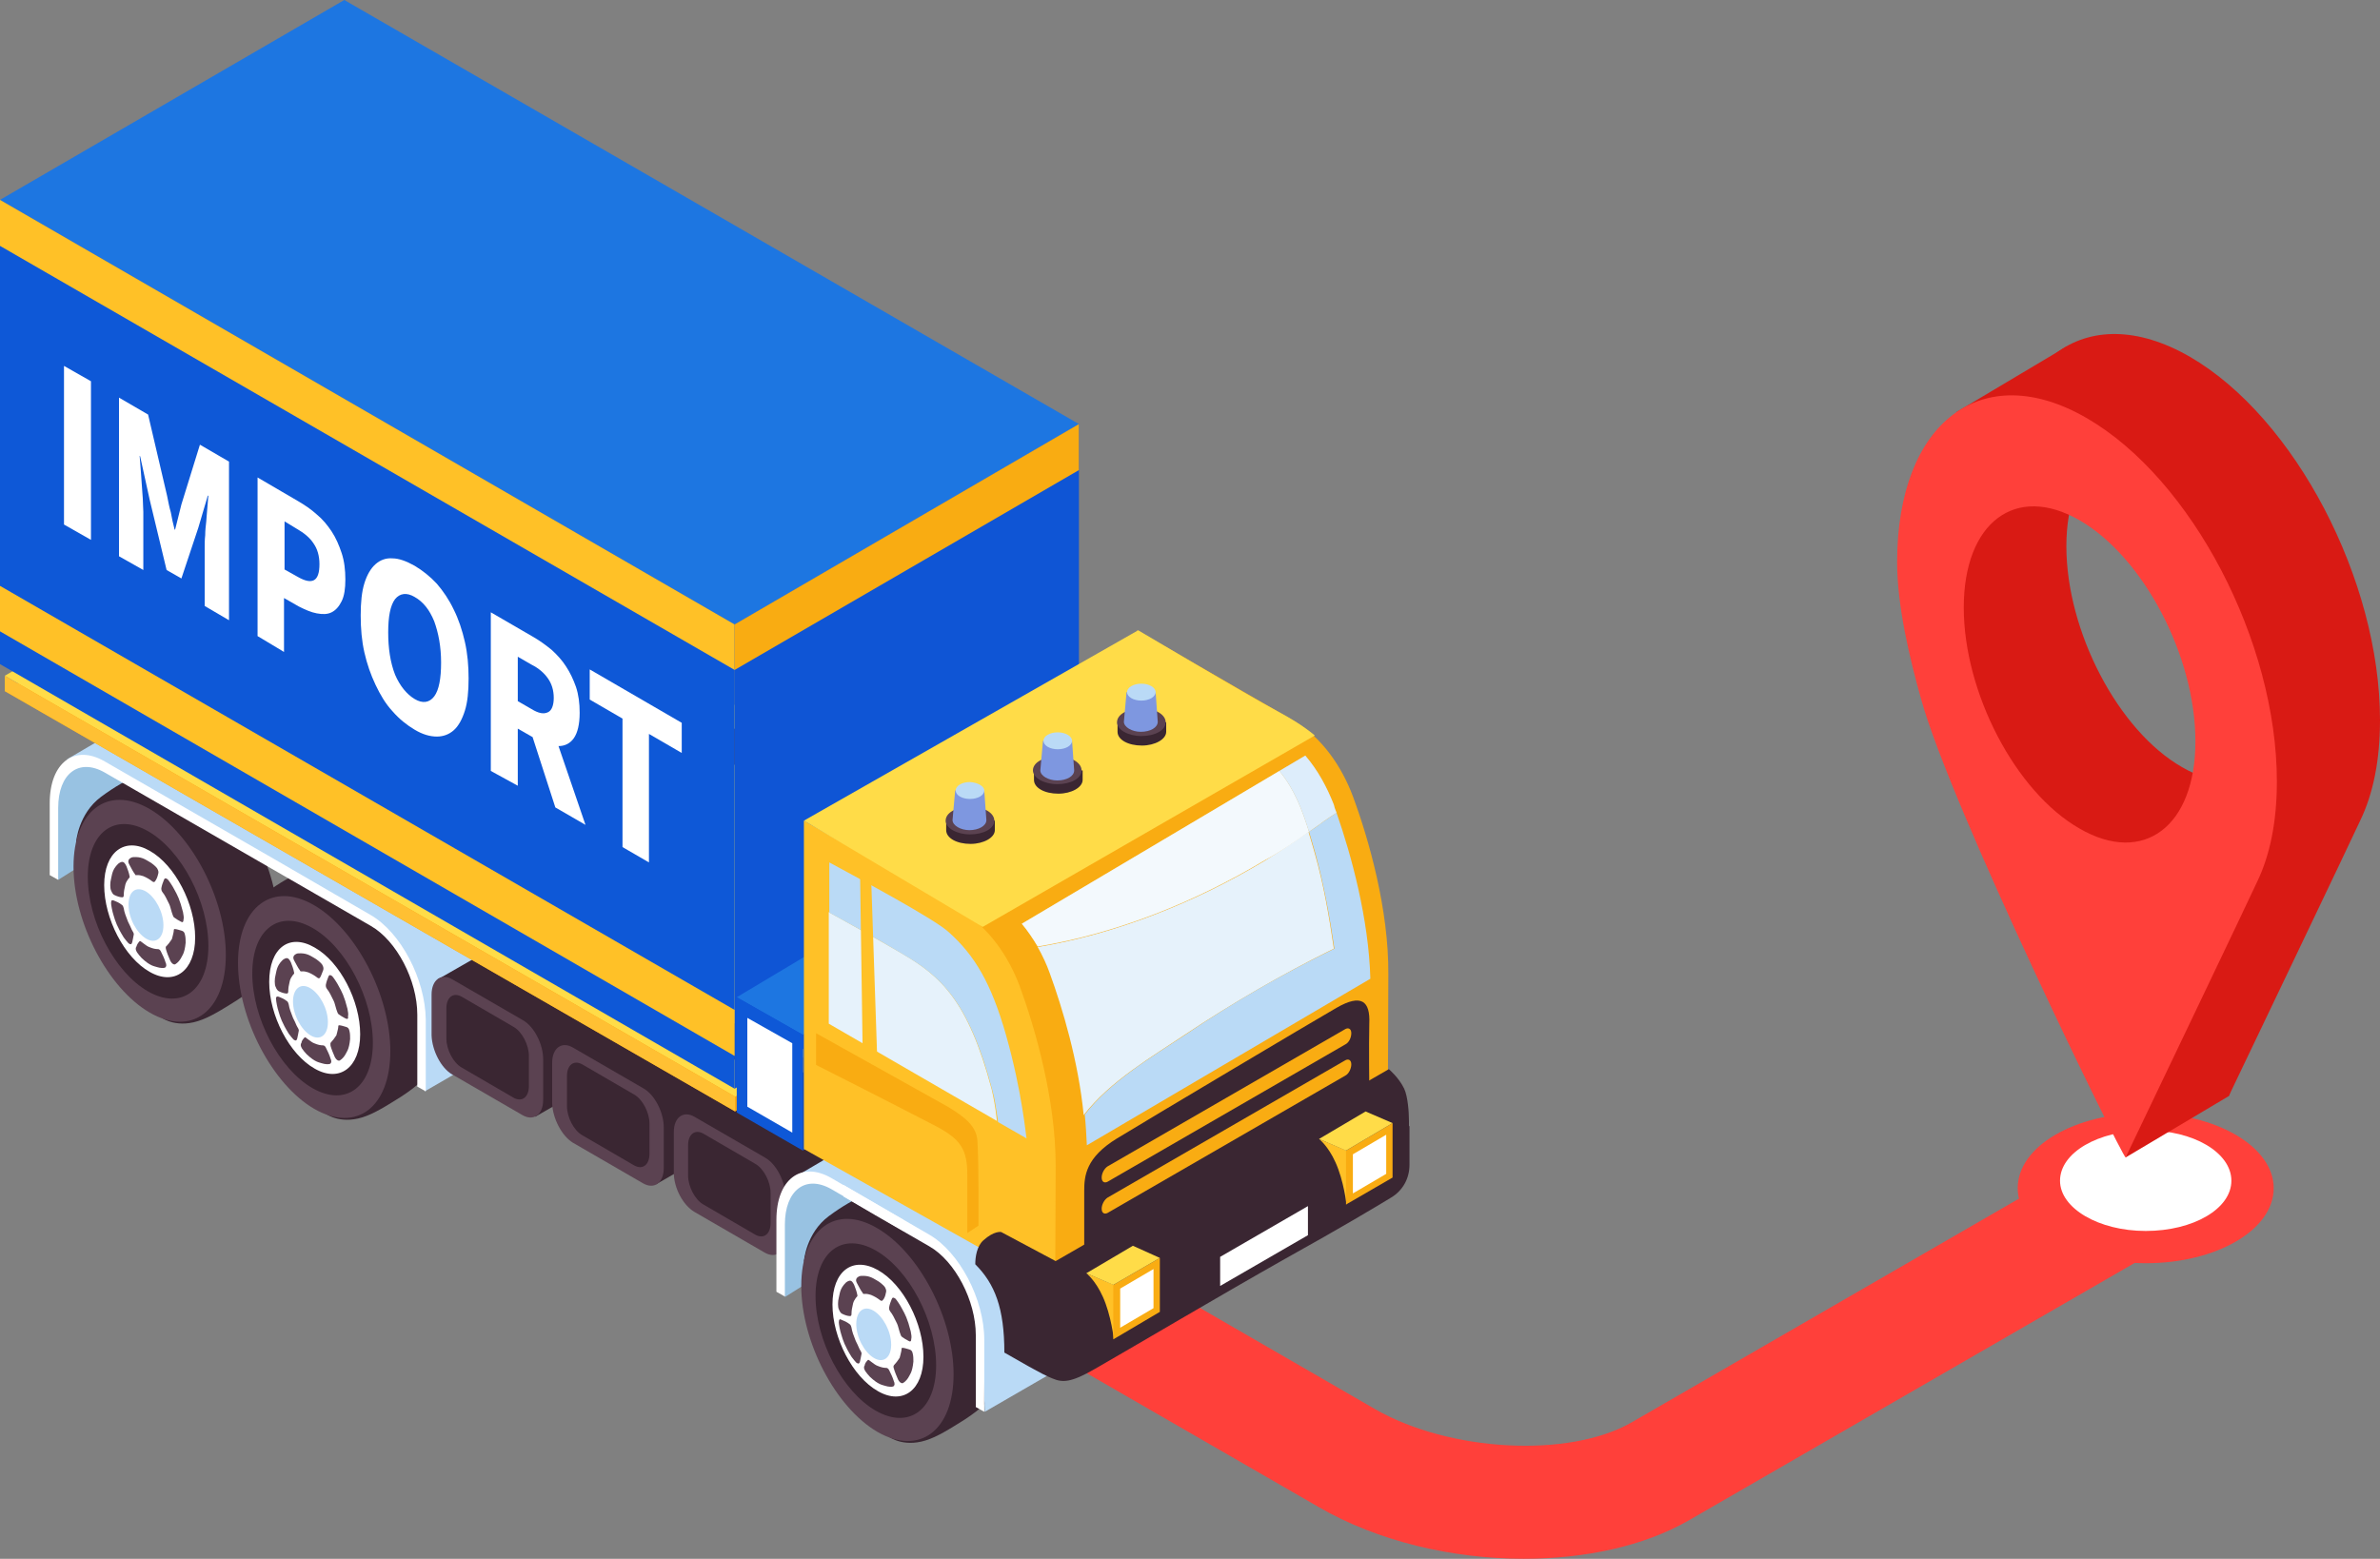 <?xml version="1.0" encoding="UTF-8"?> <!-- Generator: Adobe Illustrator 24.0.2, SVG Export Plug-In . SVG Version: 6.00 Build 0) --> <svg xmlns="http://www.w3.org/2000/svg" xmlns:xlink="http://www.w3.org/1999/xlink" id="Слой_1" x="0px" y="0px" viewBox="0 0 450 294.8" style="enable-background:new 0 0 450 294.8;" xml:space="preserve"><rect x="0" y="0" width="450" height="294.8" fill="#808080" stroke="none"/> <style type="text/css"> .st0{fill:#FF403A;} .st1{fill:#98C2E2;} .st2{fill:#3A2632;} .st3{fill:#5B4251;} .st4{fill:#FFFFFF;} .st5{fill:#BADAF6;} .st6{fill:#F9A30B;} .st7{fill:#FFDC48;} .st8{fill:#FFC033;} .st9{fill:#0F55D5;} .st10{fill:#1D76E1;} .st11{fill:#0E58D7;} .st12{fill:#FFC127;} .st13{fill:#F9AC12;} .st14{fill:#E6F2FB;} .st15{opacity:0.5;fill:#FFFFFF;} .st16{fill:#7E97E0;} .st17{fill:#D91A14;} </style> <g> <g> <path class="st0" d="M288.1,294.8c-13.5,0-27.6-3.3-38.8-9.8L133.2,218l10.7-18.6l116.1,67.1c14.1,8.1,36.7,9.3,48.5,2.5l90-52 l21.3,12.5l-100.6,58.1C310.8,292.4,299.7,294.8,288.1,294.8z"></path> </g> <g> <g> <g> <path class="st1" d="M11,166.4l17-10.7c0,0-3.9-8.7-4-8.7c-0.2,0-6.7-4-9.5-2.6c-2.8,1.4-4.2,4.7-4.4,8.7 C9.7,157,11,166.4,11,166.4z"></path> <g> <path class="st2" d="M52.6,174.9c0-10.6-6.5-23-14.4-27.6c-2-1.2-6.3-1.8-8.2-1.8c-1.5,0-5.8,1.4-10.9,5.2 c-4.3,3.2-4.7,8.5-4.7,8.5l16.2,33.3c0,0,3,2.2,7.7,0.3c2.1-0.8,5-2.7,6.6-3.7c3.2-2.1,4.7-3.7,5.6-5.4c0.4-0.7,1-2.2,1.2-2.8 C52.3,179.2,52.6,177.2,52.6,174.9z"></path> <path class="st3" d="M13.9,163.9c0,10.6,6.5,23,14.4,27.6c8,4.6,14.4-0.3,14.4-10.9s-6.5-23-14.4-27.6 C20.4,148.4,13.9,153.3,13.9,163.9z"></path> <path class="st2" d="M16.6,165.8c0,8.4,5.1,18.1,11.4,21.7c6.3,3.6,11.4-0.2,11.4-8.6c0-8.4-5.1-18.1-11.4-21.7 C21.7,153.6,16.6,157.4,16.6,165.8z"></path> <path class="st4" d="M19.7,167.4c0,6.3,3.8,13.7,8.6,16.4c4.7,2.7,8.6-0.2,8.6-6.5c0-6.3-3.8-13.7-8.6-16.4 C23.6,158.2,19.7,161.1,19.7,167.4z"></path> <g> <path class="st4" d="M28,162.2c4.3,2.5,7.7,9.1,7.7,14.7s-3.5,8.3-7.7,5.8c-4.3-2.5-7.7-9.1-7.7-14.7 C20.3,162.4,23.8,159.8,28,162.2z M29.7,164.1c-0.2-0.3-1-0.9-1.6-1.3c-0.7-0.4-1.4-0.9-2.9-0.8c-0.3,0-0.6,0.2-0.8,0.4 c-0.2,0.3-0.2,0.6,0.1,1.1c0.3,0.5,0.6,1.2,1,1.7c0.2,0.3,0.3,0.1,0.6,0.2c0.4,0,0.8,0.1,1,0.2c0.7,0.3,1.2,0.6,1.7,1 c0.2,0.2,0.4,0.1,0.5,0c0.3-0.4,0.5-0.9,0.6-1.4C30,165,30,164.6,29.7,164.1z M23.9,170.1c0,3,1.8,6.5,4.1,7.8 c2.3,1.3,4.1-0.1,4.1-3.1s-1.8-6.5-4.1-7.8C25.8,165.7,23.9,167.1,23.9,170.1z M34.6,172.5c-0.6-2.4-1.1-3.3-1.6-4.2 c-0.4-0.8-1.1-1.9-1.3-2c-0.4-0.3-0.6-0.2-0.7,0.1c-0.2,0.5-0.4,1-0.5,1.6c0,0.2,0,0.4,0.2,0.7c0.4,0.6,0.8,1.3,1.3,2.3 c0.2,0.4,0.4,1,0.5,1.6c0.2,0.6,0.2,0.8,0.4,0.9c0.4,0.3,0.9,0.6,1.3,0.8c0.4,0.2,0.6,0.1,0.6-0.3 C34.8,173.6,34.7,173,34.6,172.5z M32.9,182.3c0.2,0,0.8-0.5,1.1-1c0.3-0.5,0.8-1,1-3.1c0-0.4,0-1.1-0.1-1.4 c-0.1-0.6-0.3-0.8-0.7-0.9c-0.4-0.1-0.9-0.3-1.3-0.3c-0.2,0-0.1,0.2-0.2,0.7c-0.1,0.5-0.2,0.9-0.3,1.2c-0.3,0.7-0.6,1-1,1.3 c-0.2,0.1-0.2,0.4-0.1,0.6c0.2,0.7,0.5,1.4,0.8,2.1C32.3,182,32.6,182.3,32.9,182.3z M25.8,180.1c0.2,0.3,0.6,0.8,0.9,1.1 c1.6,1.4,2.3,1.5,2.9,1.7c0.6,0.2,1.4,0.2,1.5,0.1c0.3-0.2,0.2-0.6,0.1-1c-0.3-0.7-0.6-1.4-0.9-2.1c-0.1-0.2-0.3-0.4-0.5-0.4 c-0.5,0-1-0.1-1.7-0.4c-0.3-0.1-0.7-0.4-1.1-0.7c-0.4-0.3-0.5-0.5-0.7-0.4c-0.3,0.3-0.6,0.7-0.8,1 C25.5,179.3,25.5,179.6,25.8,180.1z M21.5,173.1c0.3,1,0.5,2,1.9,4.1c0.3,0.5,0.7,0.9,0.9,1.1c0.4,0.3,0.5,0.2,0.7-0.2 c0.1-0.4,0.3-1,0.3-1.5c0-0.3-0.1-0.4-0.4-0.9c-0.3-0.5-0.6-1.1-0.7-1.5c-0.4-1-0.6-1.8-0.8-2.5c-0.1-0.4-0.2-0.5-0.4-0.7 c-0.5-0.3-1-0.6-1.5-0.8c-0.3-0.1-0.5-0.1-0.6,0.4C20.9,171,21.2,172.2,21.5,173.1z M21.5,169.2c0.5,0.2,1,0.4,1.4,0.4 c0.2,0,0.3,0,0.3-0.4c0-0.7,0.1-1.3,0.3-2c0.1-0.3,0.3-0.6,0.5-1c0.2-0.3,0.4-0.3,0.3-0.6c-0.2-0.6-0.4-1.4-0.6-1.9 c-0.2-0.6-0.4-0.8-0.8-0.8c-0.2,0-0.6,0.2-0.8,0.4c-1,1.1-1.1,2-1.3,2.8c-0.1,0.7-0.2,1.8-0.1,2.1 C21,168.8,21.2,169.1,21.5,169.2z"></path> <path class="st5" d="M27.6,168.6c1.8,1.1,3.3,3.9,3.3,6.4s-1.5,3.6-3.3,2.5c-1.8-1.1-3.3-3.9-3.3-6.4S25.7,167.5,27.6,168.6z"></path> <path class="st3" d="M34.2,174.3c-0.4-0.2-0.9-0.5-1.3-0.8c-0.2-0.2-0.2-0.4-0.4-0.9c-0.2-0.6-0.3-1.2-0.5-1.6 c-0.5-1-0.8-1.7-1.3-2.3c-0.2-0.3-0.2-0.5-0.2-0.7c0.1-0.6,0.3-1.1,0.5-1.6c0.1-0.3,0.3-0.4,0.7-0.1c0.2,0.2,0.9,1.2,1.3,2 c0.5,0.9,1,1.8,1.6,4.2c0.1,0.5,0.2,1.1,0.1,1.4C34.7,174.4,34.5,174.5,34.2,174.3z"></path> <path class="st3" d="M29.3,166.7c-0.1,0.1-0.2,0.2-0.5,0c-0.5-0.4-1-0.7-1.7-1c-0.3-0.1-0.7-0.2-1-0.2c-0.4,0-0.5,0.1-0.6-0.2 c-0.4-0.5-0.7-1.2-1-1.7c-0.3-0.5-0.3-0.8-0.1-1.1c0.2-0.2,0.5-0.4,0.8-0.4c1.5-0.1,2.2,0.4,2.9,0.8c0.6,0.3,1.4,1,1.6,1.3 c0.3,0.5,0.3,0.8,0.2,1.1C29.8,165.8,29.6,166.3,29.3,166.7z"></path> <path class="st3" d="M21,166.2c0.2-0.8,0.2-1.7,1.3-2.8c0.2-0.2,0.6-0.4,0.8-0.4c0.3,0,0.5,0.2,0.8,0.8 c0.2,0.5,0.5,1.3,0.6,1.9c0.1,0.3-0.1,0.3-0.3,0.6c-0.2,0.3-0.4,0.6-0.5,1c-0.2,0.8-0.3,1.4-0.3,2c0,0.3-0.1,0.4-0.3,0.4 c-0.4,0-1-0.2-1.4-0.4c-0.3-0.1-0.5-0.4-0.7-0.9C20.8,168,20.8,166.9,21,166.2z"></path> <path class="st3" d="M21.5,170.3c0.5,0.2,1,0.4,1.5,0.8c0.2,0.1,0.3,0.3,0.4,0.7c0.1,0.7,0.4,1.5,0.8,2.5 c0.2,0.4,0.5,1,0.7,1.5c0.3,0.5,0.4,0.7,0.4,0.9c-0.1,0.5-0.2,1.1-0.3,1.5c-0.1,0.4-0.3,0.5-0.7,0.2c-0.2-0.2-0.6-0.7-0.9-1.1 c-1.3-2.1-1.6-3.1-1.9-4.1c-0.3-0.9-0.5-2.1-0.5-2.4C21,170.2,21.2,170.2,21.5,170.3z"></path> <path class="st3" d="M26.4,178c0.1-0.1,0.3,0.1,0.7,0.4c0.4,0.3,0.8,0.6,1.1,0.7c0.7,0.3,1.2,0.4,1.7,0.4 c0.2,0,0.4,0.2,0.5,0.4c0.3,0.6,0.7,1.4,0.9,2.1c0.2,0.4,0.2,0.8-0.1,1c-0.2,0.1-0.9,0.1-1.5-0.1c-0.6-0.2-1.3-0.2-2.9-1.7 c-0.3-0.3-0.7-0.8-0.9-1.1c-0.3-0.5-0.3-0.8-0.1-1.1C25.9,178.6,26.2,178.2,26.4,178z"></path> <path class="st3" d="M31.5,178.9c0.3-0.3,0.6-0.7,1-1.3c0.1-0.3,0.2-0.8,0.3-1.2c0.1-0.4,0-0.7,0.2-0.7c0.4,0,0.9,0.2,1.3,0.3 c0.4,0.1,0.6,0.3,0.7,0.9c0.1,0.4,0.1,1,0.1,1.4c-0.2,2.1-0.7,2.5-1,3.1c-0.3,0.5-0.9,1-1.1,1c-0.3,0-0.6-0.3-0.8-0.7 c-0.3-0.7-0.6-1.4-0.8-2.1C31.3,179.2,31.3,179,31.5,178.9z"></path> </g> </g> <g> <path class="st2" d="M83.7,193.1c0-10.6-6.5-23-14.4-27.6c-2-1.2-6.3-1.8-8.2-1.8c-1.5,0-5.8,1.4-10.9,5.2 c-4.3,3.2-4.7,8.5-4.7,8.5l16.2,33.3c0,0,3,2.2,7.7,0.3c2.1-0.8,5-2.7,6.6-3.7c3.2-2.1,4.7-3.7,5.6-5.4c0.4-0.7,1-2.2,1.2-2.8 C83.4,197.5,83.7,195.5,83.7,193.1z"></path> <path class="st3" d="M45,182.1c0,10.6,6.5,23,14.4,27.6c8,4.6,14.4-0.3,14.4-10.9c0-10.6-6.5-23-14.4-27.6 C51.5,166.6,45,171.5,45,182.1z"></path> <path class="st2" d="M47.7,184.1c0,8.4,5.1,18.1,11.4,21.7c6.3,3.6,11.4-0.2,11.4-8.6c0-8.4-5.1-18.1-11.4-21.7 C52.8,171.9,47.7,175.7,47.7,184.1z"></path> <path class="st4" d="M50.9,185.7c0,6.3,3.8,13.7,8.6,16.4c4.7,2.7,8.6-0.2,8.6-6.5c0-6.3-3.8-13.7-8.6-16.4 C54.7,176.4,50.9,179.3,50.9,185.7z"></path> <g> <path class="st4" d="M59.2,180.5c4.3,2.5,7.7,9.1,7.7,14.7c0,5.7-3.5,8.3-7.7,5.8c-4.3-2.5-7.7-9.1-7.7-14.7 C51.5,180.6,54.9,178,59.2,180.5z M60.8,182.4c-0.2-0.3-1-0.9-1.6-1.3c-0.7-0.4-1.4-0.9-2.9-0.8c-0.3,0-0.6,0.2-0.8,0.4 c-0.2,0.3-0.2,0.6,0.1,1.1c0.3,0.5,0.6,1.2,1,1.7c0.2,0.3,0.3,0.1,0.6,0.2c0.4,0,0.8,0.1,1,0.2c0.7,0.3,1.2,0.6,1.7,1 c0.2,0.2,0.4,0.1,0.5,0c0.3-0.4,0.5-0.9,0.6-1.4C61.2,183.2,61.2,182.9,60.8,182.4z M55.1,188.4c0,3,1.8,6.5,4.1,7.8 c2.3,1.3,4.1-0.1,4.1-3.1c0-3-1.8-6.5-4.1-7.8C56.9,184,55.1,185.4,55.1,188.4z M65.8,190.8c-0.6-2.4-1.1-3.3-1.6-4.2 c-0.4-0.8-1.1-1.9-1.3-2c-0.4-0.3-0.6-0.2-0.7,0.1c-0.2,0.5-0.4,1-0.5,1.6c0,0.2,0,0.4,0.2,0.7c0.4,0.6,0.8,1.3,1.3,2.3 c0.2,0.4,0.4,1,0.5,1.6c0.2,0.6,0.2,0.8,0.4,0.9c0.4,0.3,0.9,0.6,1.3,0.8c0.4,0.2,0.6,0.1,0.6-0.3 C65.9,191.9,65.9,191.3,65.8,190.8z M64,200.5c0.2,0,0.8-0.5,1.1-1c0.3-0.5,0.8-1,1-3.1c0-0.4,0-1.1-0.1-1.4 c-0.1-0.6-0.3-0.8-0.7-0.9c-0.4-0.1-0.9-0.3-1.3-0.3c-0.2,0-0.1,0.2-0.2,0.7c-0.1,0.5-0.2,0.9-0.3,1.2c-0.3,0.7-0.6,1-1,1.3 c-0.2,0.1-0.2,0.4-0.1,0.6c0.2,0.7,0.5,1.4,0.8,2.1C63.5,200.2,63.7,200.5,64,200.5z M56.9,198.3c0.2,0.3,0.6,0.8,0.9,1.1 c1.6,1.4,2.3,1.5,2.9,1.7c0.6,0.2,1.4,0.2,1.5,0.1c0.3-0.2,0.2-0.6,0.1-1c-0.3-0.7-0.6-1.4-0.9-2.1c-0.1-0.2-0.3-0.4-0.5-0.4 c-0.5,0-1-0.1-1.7-0.4c-0.3-0.1-0.7-0.4-1.1-0.7c-0.4-0.3-0.5-0.5-0.7-0.4c-0.3,0.3-0.6,0.7-0.8,1 C56.6,197.5,56.6,197.8,56.9,198.3z M52.6,191.3c0.3,1,0.5,2,1.9,4.1c0.3,0.5,0.7,0.9,0.9,1.1c0.4,0.3,0.5,0.2,0.7-0.2 c0.1-0.4,0.3-1,0.3-1.5c0-0.3-0.1-0.4-0.4-0.9c-0.3-0.5-0.6-1.1-0.7-1.5c-0.4-1-0.6-1.8-0.8-2.5c-0.1-0.4-0.2-0.5-0.4-0.7 c-0.5-0.3-1-0.6-1.5-0.8c-0.3-0.1-0.5-0.1-0.6,0.4C52.1,189.2,52.3,190.5,52.6,191.3z M52.6,187.5c0.5,0.2,1,0.4,1.4,0.4 c0.2,0,0.3,0,0.3-0.4c0-0.7,0.1-1.3,0.3-2c0.1-0.3,0.3-0.6,0.5-1c0.2-0.3,0.4-0.3,0.3-0.6c-0.2-0.6-0.4-1.4-0.6-1.9 c-0.2-0.6-0.4-0.8-0.8-0.8c-0.2,0-0.6,0.2-0.8,0.4c-1,1.1-1.1,2-1.3,2.8c-0.1,0.7-0.2,1.8-0.1,2.1 C52.1,187.1,52.4,187.3,52.6,187.5z"></path> <path class="st5" d="M58.7,186.9c1.8,1.1,3.3,3.9,3.3,6.4c0,2.5-1.5,3.6-3.3,2.5s-3.3-3.9-3.3-6.4 C55.4,186.9,56.9,185.8,58.7,186.9z"></path> <path class="st3" d="M65.3,192.6c-0.4-0.2-0.9-0.5-1.3-0.8c-0.2-0.2-0.2-0.4-0.4-0.9c-0.2-0.6-0.3-1.2-0.5-1.6 c-0.5-1-0.8-1.7-1.3-2.3c-0.2-0.3-0.2-0.5-0.2-0.7c0.1-0.6,0.3-1.1,0.5-1.6c0.1-0.3,0.3-0.4,0.7-0.1c0.2,0.2,0.9,1.2,1.3,2 c0.5,0.9,1,1.8,1.6,4.2c0.1,0.5,0.2,1.1,0.1,1.4C65.9,192.7,65.7,192.8,65.3,192.6z"></path> <path class="st3" d="M60.5,184.9c-0.1,0.1-0.2,0.2-0.5,0c-0.5-0.4-1-0.7-1.7-1c-0.3-0.1-0.7-0.2-1-0.2c-0.4,0-0.5,0.1-0.6-0.2 c-0.4-0.5-0.7-1.2-1-1.7c-0.3-0.5-0.3-0.8-0.1-1.1c0.2-0.2,0.5-0.4,0.8-0.4c1.5-0.1,2.2,0.4,2.9,0.8c0.6,0.3,1.4,1,1.6,1.3 c0.3,0.5,0.3,0.8,0.2,1.1C60.9,184,60.7,184.6,60.5,184.9z"></path> <path class="st3" d="M52.1,184.4c0.2-0.8,0.2-1.7,1.3-2.8c0.2-0.2,0.6-0.4,0.8-0.4c0.3,0,0.5,0.2,0.8,0.8 c0.2,0.5,0.5,1.3,0.6,1.9c0.1,0.3-0.1,0.3-0.3,0.6c-0.2,0.3-0.4,0.6-0.5,1c-0.2,0.8-0.3,1.4-0.3,2c0,0.3-0.1,0.4-0.3,0.4 c-0.4,0-1-0.2-1.4-0.4c-0.3-0.1-0.5-0.4-0.7-0.9C51.9,186.2,51.9,185.1,52.1,184.4z"></path> <path class="st3" d="M52.7,188.5c0.5,0.2,1,0.4,1.5,0.8c0.2,0.1,0.3,0.3,0.4,0.7c0.1,0.7,0.4,1.5,0.8,2.5 c0.2,0.4,0.5,1,0.7,1.5c0.3,0.5,0.4,0.7,0.4,0.9c-0.1,0.5-0.2,1.1-0.3,1.5c-0.1,0.4-0.3,0.5-0.7,0.2c-0.2-0.2-0.6-0.7-0.9-1.1 c-1.3-2.1-1.6-3.1-1.9-4.1c-0.3-0.9-0.5-2.1-0.5-2.4C52.1,188.5,52.4,188.4,52.7,188.5z"></path> <path class="st3" d="M57.6,196.2c0.1-0.1,0.3,0.1,0.7,0.4c0.4,0.3,0.8,0.6,1.1,0.7c0.7,0.3,1.2,0.4,1.7,0.4 c0.2,0,0.4,0.2,0.5,0.4c0.3,0.6,0.7,1.4,0.9,2.1c0.2,0.4,0.2,0.8-0.1,1c-0.2,0.1-0.9,0.1-1.5-0.1c-0.6-0.2-1.3-0.2-2.9-1.7 c-0.3-0.3-0.7-0.8-0.9-1.1c-0.3-0.5-0.3-0.8-0.1-1.1C57,196.9,57.3,196.5,57.6,196.2z"></path> <path class="st3" d="M62.6,197.1c0.3-0.3,0.6-0.7,1-1.3c0.1-0.3,0.2-0.8,0.3-1.2c0.1-0.4,0-0.7,0.2-0.7c0.4,0,0.9,0.2,1.3,0.3 c0.4,0.1,0.6,0.3,0.7,0.9c0.1,0.4,0.1,1,0.1,1.4c-0.2,2.1-0.7,2.5-1,3.1c-0.3,0.5-0.9,1-1.1,1c-0.3,0-0.6-0.3-0.8-0.7 c-0.3-0.7-0.6-1.4-0.8-2.1C62.5,197.5,62.4,197.3,62.6,197.1z"></path> </g> </g> <g> <g> <path class="st5" d="M95.1,184.3c0-7.6-4.7-16.6-10.4-19.9L66.6,154v0l-32.2-18.6c-2.9-1.7-5.5-1.6-7.4-0.2h0l-14.5,8.5 c0.8-0.3,2.5-0.7,5.7,0.6c0.8,0.4,2.9,1.5,5.8,3.1l1.6,0.9c13,7.4,37.9,22.1,41.2,23.8c4.2,2.1,9.5,7.4,11.2,12.3 c1.8,4.9,2.3,22,2.3,22l14.7-8.5V184.3z"></path> <path class="st5" d="M12.6,143.8c-0.3,0.1-0.4,0.3-0.4,0.3L12.6,143.8z"></path> </g> <path class="st4" d="M70,173l-18.1-10.5v0L19.8,144c-5.7-3.3-10.4,0.2-10.4,7.9v13.6l1.6,0.9v-13.6c0-6.5,3.9-9.5,8.8-6.7 l39.9,23v0l10.4,6c4.9,2.8,8.8,10.3,8.8,16.8v13.6l1.6,0.9v-13.6C80.4,185.2,75.8,176.3,70,173z"></path> </g> </g> <g> <g> <polygon class="st2" points="82.8,185.2 114.4,167.1 133,192.9 101.2,211.2 "></polygon> <path class="st2" d="M117.2,185.1l13.3,7.7c2.1,1.2,3.9-0.1,3.9-2.9v-7.7c0-2.8-1.7-6.2-3.9-7.4l-13.3-7.7 c-2.1-1.2-3.9,0.1-3.9,2.9v7.7C113.3,180.6,115,183.9,117.2,185.1z"></path> <path class="st3" d="M85.5,203.2l13.3,7.7c2.1,1.2,3.9-0.1,3.9-2.9v-7.7c0-2.8-1.7-6.2-3.9-7.4l-13.3-7.7 c-2.1-1.2-3.9,0.1-3.9,2.9v7.7C81.7,198.7,83.4,202,85.5,203.2z"></path> <path class="st2" d="M87.3,201.9l9.8,5.7c1.6,0.9,2.9-0.1,2.9-2.2v-5.7c0-2.1-1.3-4.6-2.9-5.5l-9.8-5.7 c-1.6-0.9-2.9,0.1-2.9,2.2v5.7C84.4,198.5,85.7,201,87.3,201.9z"></path> </g> <g> <polygon class="st2" points="105.6,198 137.2,179.9 155.8,205.7 124,224 "></polygon> <path class="st2" d="M140,197.9l13.3,7.7c2.1,1.2,3.9-0.1,3.9-2.9V195c0-2.8-1.7-6.2-3.9-7.4l-13.3-7.7 c-2.1-1.2-3.9,0.1-3.9,2.9v7.7C136.1,193.4,137.8,196.7,140,197.9z"></path> <path class="st3" d="M108.3,216.1l13.3,7.7c2.1,1.2,3.9-0.1,3.9-2.9v-7.7c0-2.8-1.7-6.2-3.9-7.4l-13.3-7.7 c-2.1-1.2-3.9,0.1-3.9,2.9v7.7C104.5,211.5,106.2,214.8,108.3,216.1z"></path> <path class="st2" d="M110.1,214.7l9.8,5.7c1.6,0.9,2.9-0.1,2.9-2.2v-5.7c0-2.1-1.3-4.6-2.9-5.5l-9.8-5.7 c-1.6-0.9-2.9,0.1-2.9,2.2v5.7C107.2,211.3,108.5,213.8,110.1,214.7z"></path> </g> <g> <polygon class="st2" points="128.5,211.1 160.1,193 178.7,218.8 146.9,237.1 "></polygon> <path class="st2" d="M162.9,211l13.3,7.7c2.1,1.2,3.9-0.1,3.9-2.9v-7.7c0-2.8-1.7-6.2-3.9-7.4l-13.3-7.7 c-2.1-1.2-3.9,0.1-3.9,2.9v7.7C159,206.5,160.8,209.8,162.9,211z"></path> <path class="st3" d="M131.3,229.2l13.3,7.7c2.1,1.2,3.9-0.1,3.9-2.9v-7.7c0-2.8-1.7-6.2-3.9-7.4l-13.3-7.7 c-2.1-1.2-3.9,0.1-3.9,2.9v7.7C127.4,224.6,129.1,227.9,131.3,229.2z"></path> <path class="st2" d="M133,227.8l9.8,5.7c1.6,0.9,2.9-0.1,2.9-2.2v-5.7c0-2.1-1.3-4.6-2.9-5.5l-9.8-5.7 c-1.6-0.9-2.9,0.1-2.9,2.2v5.7C130.1,224.4,131.4,226.9,133,227.8z"></path> </g> </g> <g> <polygon class="st6" points="139,210.2 203.2,173.2 65,93.6 0.9,130.7 "></polygon> <polygon class="st7" points="139,207.4 203.2,170.3 65,90.8 0.9,127.8 "></polygon> <polygon class="st8" points="139,207.4 139,210.2 0.9,130.7 0.9,127.8 "></polygon> <polygon class="st3" points="145.1,204 151.1,200.6 13,120.9 7,124.3 "></polygon> <polygon class="st3" points="193.5,176.2 199.4,172.8 61.3,93 55.4,96.4 "></polygon> </g> <g> <polygon class="st9" points="138.9,118.1 204,80.2 204,168 138.9,205.9 "></polygon> <polygon class="st10" points="65.1,0 0,37.8 138.9,118.1 204,80.2 "></polygon> <polygon class="st11" points="0,37.8 0,125.6 138.9,205.9 138.9,118.1 "></polygon> <polygon class="st12" points="0,110.8 0,119.4 138.9,199.7 138.9,191 "></polygon> <polygon class="st12" points="0,37.8 0,46.5 138.9,126.7 138.9,118.1 "></polygon> </g> <polygon class="st13" points="138.9,118.1 204,80.2 204,88.9 138.9,126.7 "></polygon> <g> <polygon class="st10" points="213.1,159.2 151.8,195.7 139.3,188.6 200.5,152 "></polygon> <polygon class="st9" points="213.1,181 151.8,217.6 151.8,195.7 213.1,159.2 "></polygon> <polygon class="st11" points="151.8,195.7 139.3,188.6 139.3,210.4 151.8,217.6 "></polygon> <polygon class="st4" points="149.8,197.3 141.3,192.5 141.3,209.3 149.8,214.2 "></polygon> </g> <g> <g> <path class="st1" d="M148.4,245.3l17-10.7c0,0-3.9-8.7-4-8.7c-0.2,0-6.7-4-9.5-2.6c-2.8,1.4-4.2,4.7-4.4,8.7 C147.1,235.9,148.4,245.3,148.4,245.3z"></path> <g> <path class="st2" d="M190.2,254.2c0-10.6-6.5-23-14.4-27.6c-2-1.2-6.3-1.8-8.2-1.8c-1.5,0-5.8,1.4-10.9,5.2 c-4.3,3.2-4.7,8.5-4.7,8.5l16.2,33.3c0,0,3,2.2,7.7,0.3c2.1-0.8,5-2.7,6.6-3.7c3.2-2.1,4.7-3.7,5.6-5.4c0.4-0.7,1-2.2,1.2-2.8 C189.9,258.5,190.2,256.5,190.2,254.2z"></path> <path class="st3" d="M151.5,243.2c0,10.6,6.5,23,14.4,27.6c8,4.6,14.4-0.3,14.4-10.9c0-10.6-6.5-23-14.4-27.6 C158,227.6,151.5,232.5,151.5,243.2z"></path> <path class="st2" d="M154.2,245.1c0,8.4,5.1,18.1,11.4,21.7c6.3,3.6,11.4-0.2,11.4-8.6c0-8.4-5.1-18.1-11.4-21.7 C159.3,232.9,154.2,236.7,154.2,245.1z"></path> <path class="st4" d="M157.4,246.7c0,6.3,3.8,13.7,8.6,16.4c4.7,2.7,8.6-0.2,8.6-6.5c0-6.3-3.8-13.7-8.6-16.4 C161.2,237.5,157.4,240.4,157.4,246.7z"></path> <g> <path class="st4" d="M165.6,241.5c4.3,2.5,7.7,9.1,7.7,14.7c0,5.7-3.5,8.3-7.7,5.8c-4.3-2.5-7.7-9.1-7.7-14.7 C157.9,241.7,161.4,239,165.6,241.5z M167.3,243.4c-0.2-0.3-1-0.9-1.6-1.3c-0.7-0.4-1.4-0.9-2.9-0.8c-0.3,0-0.6,0.2-0.8,0.4 c-0.2,0.3-0.2,0.6,0.1,1.1c0.3,0.5,0.6,1.2,1,1.7c0.2,0.3,0.3,0.1,0.6,0.2c0.4,0,0.8,0.1,1,0.2c0.7,0.3,1.2,0.6,1.7,1 c0.2,0.2,0.4,0.1,0.5,0c0.3-0.4,0.5-0.9,0.6-1.4C167.6,244.2,167.6,243.9,167.3,243.4z M161.5,249.4c0,3,1.8,6.5,4.1,7.8 c2.3,1.3,4.1-0.1,4.1-3.1c0-3-1.8-6.5-4.1-7.8C163.4,245,161.5,246.4,161.5,249.4z M172.2,251.8c-0.6-2.4-1.1-3.3-1.6-4.2 c-0.4-0.8-1.1-1.9-1.3-2c-0.4-0.3-0.6-0.2-0.7,0.1c-0.2,0.5-0.4,1-0.5,1.6c0,0.2,0,0.4,0.2,0.7c0.4,0.6,0.8,1.3,1.3,2.3 c0.2,0.4,0.4,1,0.5,1.6c0.2,0.6,0.2,0.8,0.4,0.9c0.4,0.3,0.9,0.6,1.3,0.8c0.4,0.2,0.6,0.1,0.6-0.3 C172.4,252.9,172.3,252.3,172.2,251.8z M170.5,261.6c0.2,0,0.8-0.5,1.1-1c0.3-0.5,0.8-1,1-3.1c0-0.4,0-1.1-0.1-1.4 c-0.1-0.6-0.3-0.8-0.7-0.9c-0.4-0.1-0.9-0.3-1.3-0.3c-0.2,0-0.1,0.2-0.2,0.7c-0.1,0.5-0.2,0.9-0.3,1.2c-0.3,0.7-0.6,1-1,1.3 c-0.2,0.1-0.2,0.4-0.1,0.6c0.2,0.7,0.5,1.4,0.8,2.1C169.9,261.3,170.2,261.6,170.5,261.6z M163.4,259.3 c0.2,0.3,0.6,0.8,0.9,1.1c1.6,1.4,2.3,1.5,2.9,1.7c0.6,0.2,1.4,0.2,1.5,0.1c0.3-0.2,0.2-0.6,0.1-1c-0.3-0.7-0.6-1.4-0.9-2.1 c-0.1-0.2-0.3-0.4-0.5-0.4c-0.5,0-1-0.1-1.7-0.4c-0.3-0.1-0.7-0.4-1.1-0.7c-0.4-0.3-0.5-0.5-0.7-0.4c-0.3,0.3-0.6,0.7-0.8,1 C163.1,258.5,163.1,258.8,163.4,259.3z M159.1,252.4c0.3,1,0.5,2,1.9,4.1c0.3,0.5,0.7,0.9,0.9,1.1c0.4,0.3,0.5,0.2,0.7-0.2 c0.1-0.4,0.3-1,0.3-1.5c0-0.3-0.1-0.4-0.4-0.9c-0.3-0.5-0.6-1.1-0.7-1.5c-0.4-1-0.6-1.8-0.8-2.5c-0.1-0.4-0.2-0.5-0.4-0.7 c-0.5-0.3-1-0.6-1.5-0.8c-0.3-0.1-0.5-0.1-0.6,0.4C158.6,250.3,158.8,251.5,159.1,252.4z M159.1,248.5c0.5,0.2,1,0.4,1.4,0.4 c0.2,0,0.3,0,0.3-0.4c0-0.7,0.1-1.3,0.3-2c0.1-0.3,0.3-0.6,0.5-1c0.2-0.3,0.4-0.3,0.3-0.6c-0.2-0.6-0.4-1.4-0.6-1.9 c-0.2-0.6-0.4-0.8-0.8-0.8c-0.2,0-0.6,0.2-0.8,0.4c-1,1.1-1.1,2-1.3,2.8c-0.1,0.7-0.2,1.8-0.1,2.1 C158.6,248.1,158.8,248.3,159.1,248.5z"></path> <path class="st5" d="M165.2,247.9c1.8,1.1,3.3,3.9,3.3,6.4c0,2.5-1.5,3.6-3.3,2.5c-1.8-1.1-3.3-3.9-3.3-6.4 C161.9,247.9,163.4,246.8,165.2,247.9z"></path> <path class="st3" d="M171.8,253.6c-0.4-0.2-0.9-0.5-1.3-0.8c-0.2-0.2-0.2-0.4-0.4-0.9c-0.2-0.6-0.3-1.2-0.5-1.6 c-0.5-1-0.8-1.7-1.3-2.3c-0.2-0.3-0.2-0.5-0.2-0.7c0.1-0.6,0.3-1.1,0.5-1.6c0.1-0.3,0.3-0.4,0.7-0.1c0.2,0.2,0.9,1.2,1.3,2 c0.5,0.9,1,1.8,1.6,4.2c0.1,0.5,0.2,1.1,0.1,1.4C172.3,253.7,172.1,253.8,171.8,253.6z"></path> <path class="st3" d="M166.9,245.9c-0.1,0.1-0.2,0.2-0.5,0c-0.5-0.4-1-0.7-1.7-1c-0.3-0.1-0.7-0.2-1-0.2 c-0.4,0-0.5,0.1-0.6-0.2c-0.4-0.5-0.7-1.2-1-1.7c-0.3-0.5-0.3-0.8-0.1-1.1c0.2-0.2,0.5-0.4,0.8-0.4c1.5-0.1,2.2,0.4,2.9,0.8 c0.6,0.3,1.4,1,1.6,1.3c0.3,0.5,0.3,0.8,0.2,1.1C167.4,245.1,167.2,245.6,166.9,245.9z"></path> <path class="st3" d="M158.6,245.4c0.2-0.8,0.2-1.7,1.3-2.8c0.2-0.2,0.6-0.4,0.8-0.4c0.3,0,0.5,0.2,0.8,0.8 c0.2,0.5,0.5,1.3,0.6,1.9c0.1,0.3-0.1,0.3-0.3,0.6c-0.2,0.3-0.4,0.6-0.5,1c-0.2,0.8-0.3,1.4-0.3,2c0,0.3-0.1,0.4-0.3,0.4 c-0.4,0-1-0.2-1.4-0.4c-0.3-0.1-0.5-0.4-0.7-0.9C158.4,247.2,158.4,246.1,158.6,245.4z"></path> <path class="st3" d="M159.1,249.6c0.5,0.2,1,0.4,1.5,0.8c0.2,0.1,0.3,0.3,0.4,0.7c0.1,0.7,0.4,1.5,0.8,2.5 c0.2,0.4,0.5,1,0.7,1.5c0.3,0.5,0.4,0.7,0.4,0.9c-0.1,0.5-0.2,1.1-0.3,1.5c-0.1,0.4-0.3,0.5-0.7,0.2 c-0.2-0.2-0.6-0.7-0.9-1.1c-1.3-2.1-1.6-3.1-1.9-4.1c-0.3-0.9-0.5-2.1-0.5-2.4C158.6,249.5,158.8,249.4,159.1,249.6z"></path> <path class="st3" d="M164.1,257.2c0.1-0.1,0.3,0.1,0.7,0.4c0.4,0.3,0.8,0.6,1.1,0.7c0.7,0.3,1.2,0.4,1.7,0.4 c0.2,0,0.4,0.2,0.5,0.4c0.3,0.6,0.7,1.4,0.9,2.1c0.2,0.4,0.2,0.8-0.1,1c-0.2,0.1-0.9,0.1-1.5-0.1c-0.6-0.2-1.3-0.2-2.9-1.7 c-0.3-0.3-0.7-0.8-0.9-1.1c-0.3-0.5-0.3-0.8-0.1-1.1C163.5,257.9,163.8,257.5,164.1,257.2z"></path> <path class="st3" d="M169.1,258.1c0.3-0.3,0.6-0.7,1-1.3c0.1-0.3,0.2-0.8,0.3-1.2c0.1-0.4,0-0.7,0.2-0.7 c0.4,0,0.9,0.2,1.3,0.3c0.4,0.1,0.6,0.3,0.7,0.9c0.1,0.4,0.1,1,0.1,1.4c-0.2,2.1-0.7,2.5-1,3.1c-0.3,0.5-0.9,1-1.1,1 c-0.3,0-0.6-0.3-0.8-0.7c-0.3-0.7-0.6-1.4-0.8-2.1C168.9,258.5,168.9,258.3,169.1,258.1z"></path> </g> </g> <g> <g> <path class="st5" d="M190.4,225l-4.3-2.5l0,0l0,0l-11.8-6.8c0,0,0,0,0,0l-2.3-1.3c-2.9-1.7-5.5-1.6-7.4-0.2h0l-14.5,8.5 c0.8-0.3,2.5-0.7,5.7,0.6c0.7,0.3,2.4,1.2,4.7,2.5c6,3.5,10.7,6.2,12.1,6.9c0.6,0.3,1.1,0.7,1.7,1c3.8,2.5,8,7.1,9.6,11.3 c1.8,4.9,2.3,22,2.3,22l14.7-8.5v-13.6C200.8,237.2,196.2,228.3,190.4,225z"></path> <path class="st5" d="M150,222.7c-0.3,0.1-0.4,0.3-0.4,0.3L150,222.7z"></path> </g> <path class="st4" d="M170.8,230.7l-13.6-7.9c-5.7-3.3-10.4,0.2-10.4,7.9v13.6l1.6,0.9v-13.6c0-6.5,3.9-9.5,8.8-6.7l13.6,7.9 V230.7z"></path> <path class="st4" d="M175.7,233.5l-16.2-9.4v2.2l5.8,3.4v0l10.4,6c4.9,2.8,8.8,10.3,8.8,16.8v13.6l1.6,0.9v-13.6 C186.1,245.7,181.4,236.8,175.7,233.5z"></path> </g> </g> <path class="st13" d="M255.8,150.6c-2.1-5.6-5.8-11.1-11.2-14.3L215,119.2v33.1l-39.3,22.4l23.7,69.2l63-36 c0,0,0.1-17.3,0.1-23.6C262.6,172,258.8,158.7,255.8,150.6z"></path> <path class="st12" d="M152,217.3l47.5,26.7c0,0,0.1-17.3,0.1-23.6c0-12.4-3.8-25.7-6.8-33.9c-2.1-5.6-5.8-11.1-11.2-14.3 L152,155.2V217.3z"></path> <path class="st7" d="M215.2,119.2l-63.2,36l33.8,20.1l62.8-36.2c0,0-2.2-2-6.9-4.5C235.4,131.2,215.2,119.2,215.2,119.2z"></path> <path class="st2" d="M205,236.9c0,0,0-8.8,0-11.7c0-2.8,0.3-6.3,6.2-9.9c5.9-3.6,36.8-22,41.5-24.7s6.4-1.3,6.2,3 c-0.1,4.2,0,12.5,0,12.5L205,236.9z"></path> <path class="st2" d="M266.4,213v-1l0,0c0-1.6-0.2-4.6-0.9-6.1c-1-2.1-2.9-3.7-2.9-3.7l-63,36.3l-10.3-5.5c0,0-1.3-0.3-3.4,1.6 c-1.2,1.1-1.5,3.1-1.5,4.5c3.7,3.7,5.5,8.3,5.5,16.7c2.5,1.4,7,4.1,9.1,4.9c1.9,0.8,3.5,0.8,8-1.8c8.2-4.7,23-13.5,36.1-20.9 c10.6-5.9,16.6-9.5,19.9-11.5c2.2-1.3,3.5-3.6,3.5-6.2v-7.4C266.4,213.1,266.4,213,266.4,213z"></path> <g> <path class="st12" d="M205.4,240.8c0,0,1.7,1.3,3.1,4.4c1.6,3.5,2.1,8.1,2.1,8.1V243L205.4,240.8z"></path> <polygon class="st13" points="219.3,237.9 210.5,243 210.5,253.3 219.3,248.1 "></polygon> <polygon class="st4" points="218.1,240 211.8,243.7 211.8,251.1 218.1,247.4 "></polygon> <polygon class="st7" points="219.3,237.9 214.2,235.6 205.4,240.8 210.5,243 "></polygon> </g> <g> <path class="st12" d="M249.4,215.4c0,0,1.7,1.3,3.1,4.4c1.6,3.5,2.1,8.1,2.1,8.1v-10.3L249.4,215.4z"></path> <polygon class="st13" points="263.3,212.4 254.5,217.6 254.5,227.8 263.3,222.7 "></polygon> <polygon class="st4" points="262.1,214.6 255.8,218.3 255.8,225.7 262.1,222 "></polygon> <polygon class="st7" points="263.3,212.4 258.2,210.2 249.4,215.4 254.5,217.6 "></polygon> </g> <g> <path class="st14" d="M187.5,206c-4.5-16.9-9.7-21.4-17-25.7c-5-2.9-10-5.7-13.8-7.8v21.1l31.8,18.4c0-0.3-0.1-0.6-0.1-0.8 C188.2,209.4,187.9,207.7,187.5,206z"></path> <path class="st5" d="M190.2,195.7c-2.8-9.8-5.9-15-10.8-19.4c-2.7-2.5-16.7-10-22.6-13.2v9.5c3.8,2.1,8.8,4.8,13.8,7.8 c7.2,4.2,12.5,8.8,17,25.7c0.5,1.7,0.7,3.5,1,5.3c0,0.2,0.1,0.5,0.1,0.8l5.4,3.1C194,215.1,193.3,206.6,190.2,195.7z"></path> </g> <polygon class="st12" points="162.6,163.9 163.2,205.1 166.1,207.2 164.7,165.7 "></polygon> <g> <path class="st14" d="M224,195.7c9-6,18.5-11.5,28.2-16.3c-0.9-6.1-1.9-12-3.6-18c-0.4-1.4-0.8-2.8-1.2-4.1 c-2.7,1.9-5.5,3.8-8.3,5.5c-13,7.8-27.9,13.8-42.9,16.3c0.9,1.6,1.7,3.3,2.3,5c2.4,6.6,5.4,16.6,6.4,26.8 C209.8,204.5,217.9,199.8,224,195.7z"></path> <path class="st5" d="M252.7,153.7c-1.1,0.8-2.3,1.5-3.2,2.2c-0.6,0.5-1.3,0.9-2,1.4c0.4,1.3,0.8,2.7,1.2,4.1 c1.6,5.9,2.7,11.9,3.6,18c-9.8,4.8-19.2,10.2-28.2,16.3c-6.2,4.1-14.3,8.9-19,15.1c0.2,1.9,0.3,3.9,0.4,5.8l53.6-31.5 C258.8,173.8,255.5,161.7,252.7,153.7z"></path> <path class="st14" d="M247.5,157.3c-1.3-4.2-2.8-8.1-5.6-11.5l-48.7,28.9c1.1,1.3,2.1,2.8,3,4.3c15.1-2.5,29.9-8.5,42.9-16.3 C242.1,161.1,244.8,159.2,247.5,157.3z"></path> <path class="st15" d="M247.5,157.3c-1.3-4.2-2.8-8.1-5.6-11.5l-48.7,28.9c1.1,1.3,2.1,2.8,3,4.3c15.1-2.5,29.9-8.5,42.9-16.3 C242.1,161.1,244.8,159.2,247.5,157.3z"></path> <path class="st5" d="M246.8,142.9l-4.9,2.9c2.8,3.4,4.3,7.3,5.6,11.5c0.7-0.5,1.3-0.9,2-1.4c0.9-0.7,2-1.4,3.2-2.2 c-0.2-0.5-0.4-1-0.5-1.5C250.9,148.9,249.2,145.7,246.8,142.9z"></path> <path class="st15" d="M246.8,142.9l-4.9,2.9c2.8,3.4,4.3,7.3,5.6,11.5c0.7-0.5,1.3-0.9,2-1.4c0.9-0.7,2-1.4,3.2-2.2 c-0.2-0.5-0.4-1-0.5-1.5C250.9,148.9,249.2,145.7,246.8,142.9z"></path> </g> <path class="st13" d="M154.3,195.4v6c2,1,14.8,7.5,22.7,11.6c4.7,2.5,5.9,4.4,5.9,9.3c0,4.2,0,10.9,0,10.9l2.1-1.4 c0,0,0.1-11.9-0.2-16.1c-0.2-2.7-2.3-4.4-5.6-6.4C177.4,208.3,154.3,195.4,154.3,195.4z"></path> <path class="st13" d="M254.4,203.4l-45,26c-0.6,0.3-1.1,0-1.1-0.8l0,0c0-0.8,0.5-1.7,1.1-2.1l45-26c0.6-0.3,1.1,0,1.1,0.8l0,0 C255.5,202.1,255,203.1,254.4,203.4z"></path> <path class="st13" d="M254.4,197.5l-45,26c-0.6,0.3-1.1,0-1.1-0.8l0,0c0-0.8,0.5-1.7,1.1-2.1l45-26c0.6-0.3,1.1,0,1.1,0.8v0 C255.5,196.3,255,197.2,254.4,197.5z"></path> <polygon class="st4" points="247.3,233.6 230.7,243.2 230.7,237.7 247.3,228.1 "></polygon> <g> <g> <path class="st2" d="M186.7,155.2c-0.8-0.5-2-0.9-3.3-0.9c-1.3,0-2.5,0.3-3.3,0.9h-1.2v1.8c0,1.5,2,2.6,4.6,2.6 c2.5,0,4.6-1.2,4.6-2.6v-1.8H186.7z"></path> <path class="st3" d="M188,155.2c0,1.5-2,2.6-4.6,2.6c-2.5,0-4.6-1.2-4.6-2.6c0-1.5,2-2.6,4.6-2.6 C185.9,152.5,188,153.7,188,155.2z"></path> <path class="st16" d="M186.1,149.5h-5.5l-0.5,5.6c0,1,1.5,1.9,3.2,1.9s3.2-0.8,3.2-1.9L186.1,149.5z"></path> <path class="st5" d="M186.1,149.5c0,0.9-1.2,1.6-2.7,1.6c-1.5,0-2.7-0.7-2.7-1.6c0-0.9,1.2-1.6,2.7-1.6 C184.9,148,186.1,148.7,186.1,149.5z"></path> </g> <g> <path class="st2" d="M203.3,145.7c-0.8-0.5-2-0.9-3.3-0.9c-1.3,0-2.5,0.3-3.3,0.9h-1.2v1.8c0,1.5,2,2.6,4.6,2.6 c2.5,0,4.6-1.2,4.6-2.6v-1.8H203.3z"></path> <path class="st3" d="M204.5,145.7c0,1.5-2,2.6-4.6,2.6c-2.5,0-4.6-1.2-4.6-2.6c0-1.5,2-2.6,4.6-2.6 C202.4,143,204.5,144.2,204.5,145.7z"></path> <path class="st16" d="M202.7,140.1h-5.5l-0.5,5.6c0,1,1.5,1.9,3.2,1.9c1.8,0,3.2-0.8,3.2-1.9L202.7,140.1z"></path> <path class="st5" d="M202.7,140.1c0,0.9-1.2,1.6-2.7,1.6c-1.5,0-2.7-0.7-2.7-1.6c0-0.9,1.2-1.6,2.7-1.6 C201.4,138.5,202.7,139.2,202.7,140.1z"></path> </g> <g> <path class="st2" d="M219.1,136.6c-0.8-0.5-2-0.9-3.3-0.9c-1.3,0-2.5,0.3-3.3,0.9h-1.2v1.8c0,1.5,2,2.6,4.6,2.6 c2.5,0,4.6-1.2,4.6-2.6v-1.8H219.1z"></path> <path class="st3" d="M220.4,136.6c0,1.5-2,2.6-4.6,2.6c-2.5,0-4.6-1.2-4.6-2.6c0-1.5,2-2.6,4.6-2.6 C218.3,133.9,220.4,135.1,220.4,136.6z"></path> <path class="st16" d="M218.5,130.9h-5.5l-0.5,5.6c0,1,1.5,1.9,3.2,1.9c1.8,0,3.2-0.8,3.2-1.9L218.5,130.9z"></path> <ellipse class="st5" cx="215.8" cy="130.9" rx="2.7" ry="1.6"></ellipse> </g> </g> </g> </g> <g> <path class="st4" d="M12.1,99.2v-30l5.1,2.9v30L12.1,99.2z"></path> <path class="st4" d="M22.5,105.2v-30l5.5,3.2l3.6,15.4c0.2,1,0.4,2.1,0.7,3.1c0.2,1.1,0.4,2.1,0.7,3.2l0.1,0.1 c0.2-0.8,0.4-1.6,0.6-2.4c0.2-0.8,0.4-1.6,0.6-2.4l3.5-11.3l5.5,3.2v30l-4.6-2.7v-11c0-0.7,0-1.5,0.1-2.4c0-0.9,0.1-1.7,0.2-2.6 c0.1-0.9,0.1-1.7,0.2-2.5c0.1-0.8,0.1-1.6,0.2-2.3l-0.1-0.1l-1.8,6.1l-3.2,9.6l-2.8-1.6l-3.2-13.3l-1.8-8.2l-0.1-0.1 c0.1,0.8,0.1,1.6,0.2,2.5c0.1,0.9,0.1,1.8,0.2,2.8c0.1,0.9,0.1,1.9,0.2,2.8c0,0.9,0.1,1.7,0.1,2.5v11L22.5,105.2z"></path> <path class="st4" d="M48.7,120.3v-30l7.7,4.5c1.2,0.7,2.4,1.5,3.5,2.5c1.1,0.9,2,2,2.8,3.2c0.8,1.2,1.4,2.6,1.9,4.1 c0.5,1.5,0.7,3.2,0.7,5c0,1.7-0.2,3.1-0.7,4.1c-0.5,1-1.1,1.7-1.9,2.1c-0.8,0.4-1.7,0.4-2.8,0.2c-1.1-0.2-2.2-0.7-3.4-1.3 l-2.8-1.6v10.2L48.7,120.3z M53.8,107.7l2.5,1.4c2.8,1.6,4.1,0.8,4.1-2.4c0-1.6-0.4-2.9-1.1-3.9c-0.7-1.1-1.8-2-3.2-2.8l-2.3-1.4 V107.7z"></path> <path class="st4" d="M78.4,138c-1.5-0.9-2.9-2-4.2-3.5c-1.3-1.4-2.3-3.1-3.2-5c-0.9-1.9-1.6-3.9-2.1-6.1c-0.5-2.2-0.7-4.5-0.7-7 s0.2-4.5,0.7-6.1c0.5-1.6,1.2-2.8,2.1-3.6c0.9-0.8,2-1.2,3.2-1.1c1.2,0,2.6,0.5,4.2,1.4c1.5,0.9,2.9,2,4.2,3.4 c1.2,1.4,2.3,3,3.2,4.9c0.9,1.8,1.6,3.9,2.1,6.1c0.5,2.2,0.7,4.5,0.7,6.9c0,2.5-0.2,4.5-0.7,6.1c-0.5,1.6-1.2,2.9-2.1,3.7 c-0.9,0.8-2,1.2-3.2,1.2C81.3,139.3,79.9,138.9,78.4,138z M78.4,132.2c1.5,0.9,2.8,0.7,3.7-0.5c0.9-1.2,1.3-3.4,1.3-6.4 c0-3-0.5-5.6-1.3-7.8c-0.9-2.2-2.1-3.7-3.7-4.6c-1.5-0.9-2.8-0.7-3.7,0.4c-0.9,1.2-1.3,3.3-1.3,6.3c0,3,0.4,5.7,1.3,8 C75.6,129.7,76.9,131.3,78.4,132.2z"></path> <path class="st4" d="M92.8,145.8v-30l8.1,4.7c1.2,0.7,2.3,1.5,3.4,2.4c1,0.9,2,2,2.7,3.1c0.8,1.2,1.4,2.5,1.9,3.9 c0.5,1.5,0.7,3.1,0.7,4.9c0,2.2-0.4,3.8-1.1,4.8c-0.7,1-1.7,1.5-2.9,1.5l5.1,14.9l-5.7-3.3l-4.3-13.3l-2.8-1.6v10.8L92.8,145.8z M97.9,132.6l2.6,1.5c1.3,0.8,2.3,1,3.1,0.6c0.7-0.3,1.1-1.3,1.1-2.7c0-1.5-0.4-2.7-1.1-3.7c-0.7-1-1.7-1.9-3.1-2.6l-2.6-1.5 V132.6z"></path> <path class="st4" d="M117.7,160.2v-24.3l-6.2-3.6v-5.7l17.4,10.1v5.7l-6.2-3.6v24.3L117.7,160.2z"></path> </g> </g> <g> <path class="st0" d="M429.9,224.7c0,7.9-10.8,14.2-24.2,14.2c-13.4,0-24.2-6.4-24.2-14.2c0-7.9,10.8-14.2,24.2-14.2 C419.1,210.5,429.9,216.9,429.9,224.7z"></path> <path class="st4" d="M421.9,223.3c0,5.3-7.2,9.5-16.2,9.5c-8.9,0-16.2-4.3-16.2-9.5c0-5.3,7.2-9.5,16.2-9.5 C414.7,213.7,421.9,218,421.9,223.3z"></path> </g> <g> <g> <path class="st17" d="M414.1,67.5c19.8,11.5,35.9,42.2,35.9,68.7c0,7.6-1.3,13.9-3.7,18.9c-0.4,1-24.9,52.2-24.9,52.2 c-1-0.8-33.1-66.3-38.7-86.8c-2.1-7.5-4.5-17.4-4.5-25.8C378.1,68.2,394.2,56,414.1,67.5z M412.6,145.1 c12.1,7,21.9-0.4,21.9-16.5c0-16.1-9.8-34.8-21.9-41.8c-12.1-7-21.9,0.4-21.9,16.5C390.7,119.4,400.5,138.2,412.6,145.1z"></path> </g> <path class="st17" d="M369.8,78l21-12.5c0,0,23.6,8.1,39.8,28.5c16.2,20.3,12.7,52.6,7.7,67c-5,14.4-16.9,46.3-16.9,46.3 l-19.5,11.6c0,0,9.9-43.9,16.7-65.3c6.8-21.4-2.8-54.5-17.4-64.7C386.7,78.6,369.8,78,369.8,78z"></path> <path class="st17" d="M367,100.3c4.1-10.7,18.3-17,18.3-17s-2.4,24.3,2.6,37.3c5,13,18.1,46.1,18.1,46.1s-25.3-4.1-31.4-13.5 C368.5,143.8,363,111,367,100.3z"></path> <g> <path class="st0" d="M394.6,79.1c19.8,11.5,35.9,42.2,35.9,68.7c0,7.6-1.3,13.9-3.7,18.9c-0.4,1-24.9,52.2-24.9,52.2 c-1-0.8-33.1-66.3-38.7-86.8c-2.1-7.5-4.5-17.4-4.5-25.8C358.7,79.8,374.8,67.6,394.6,79.1z M393.2,156.7 c12.1,7,21.9-0.4,21.9-16.5c0-16.1-9.8-34.8-21.9-41.8c-12.1-7-21.9,0.4-21.9,16.5C371.3,131,381.1,149.8,393.2,156.7z"></path> </g> </g> </g> </svg> 